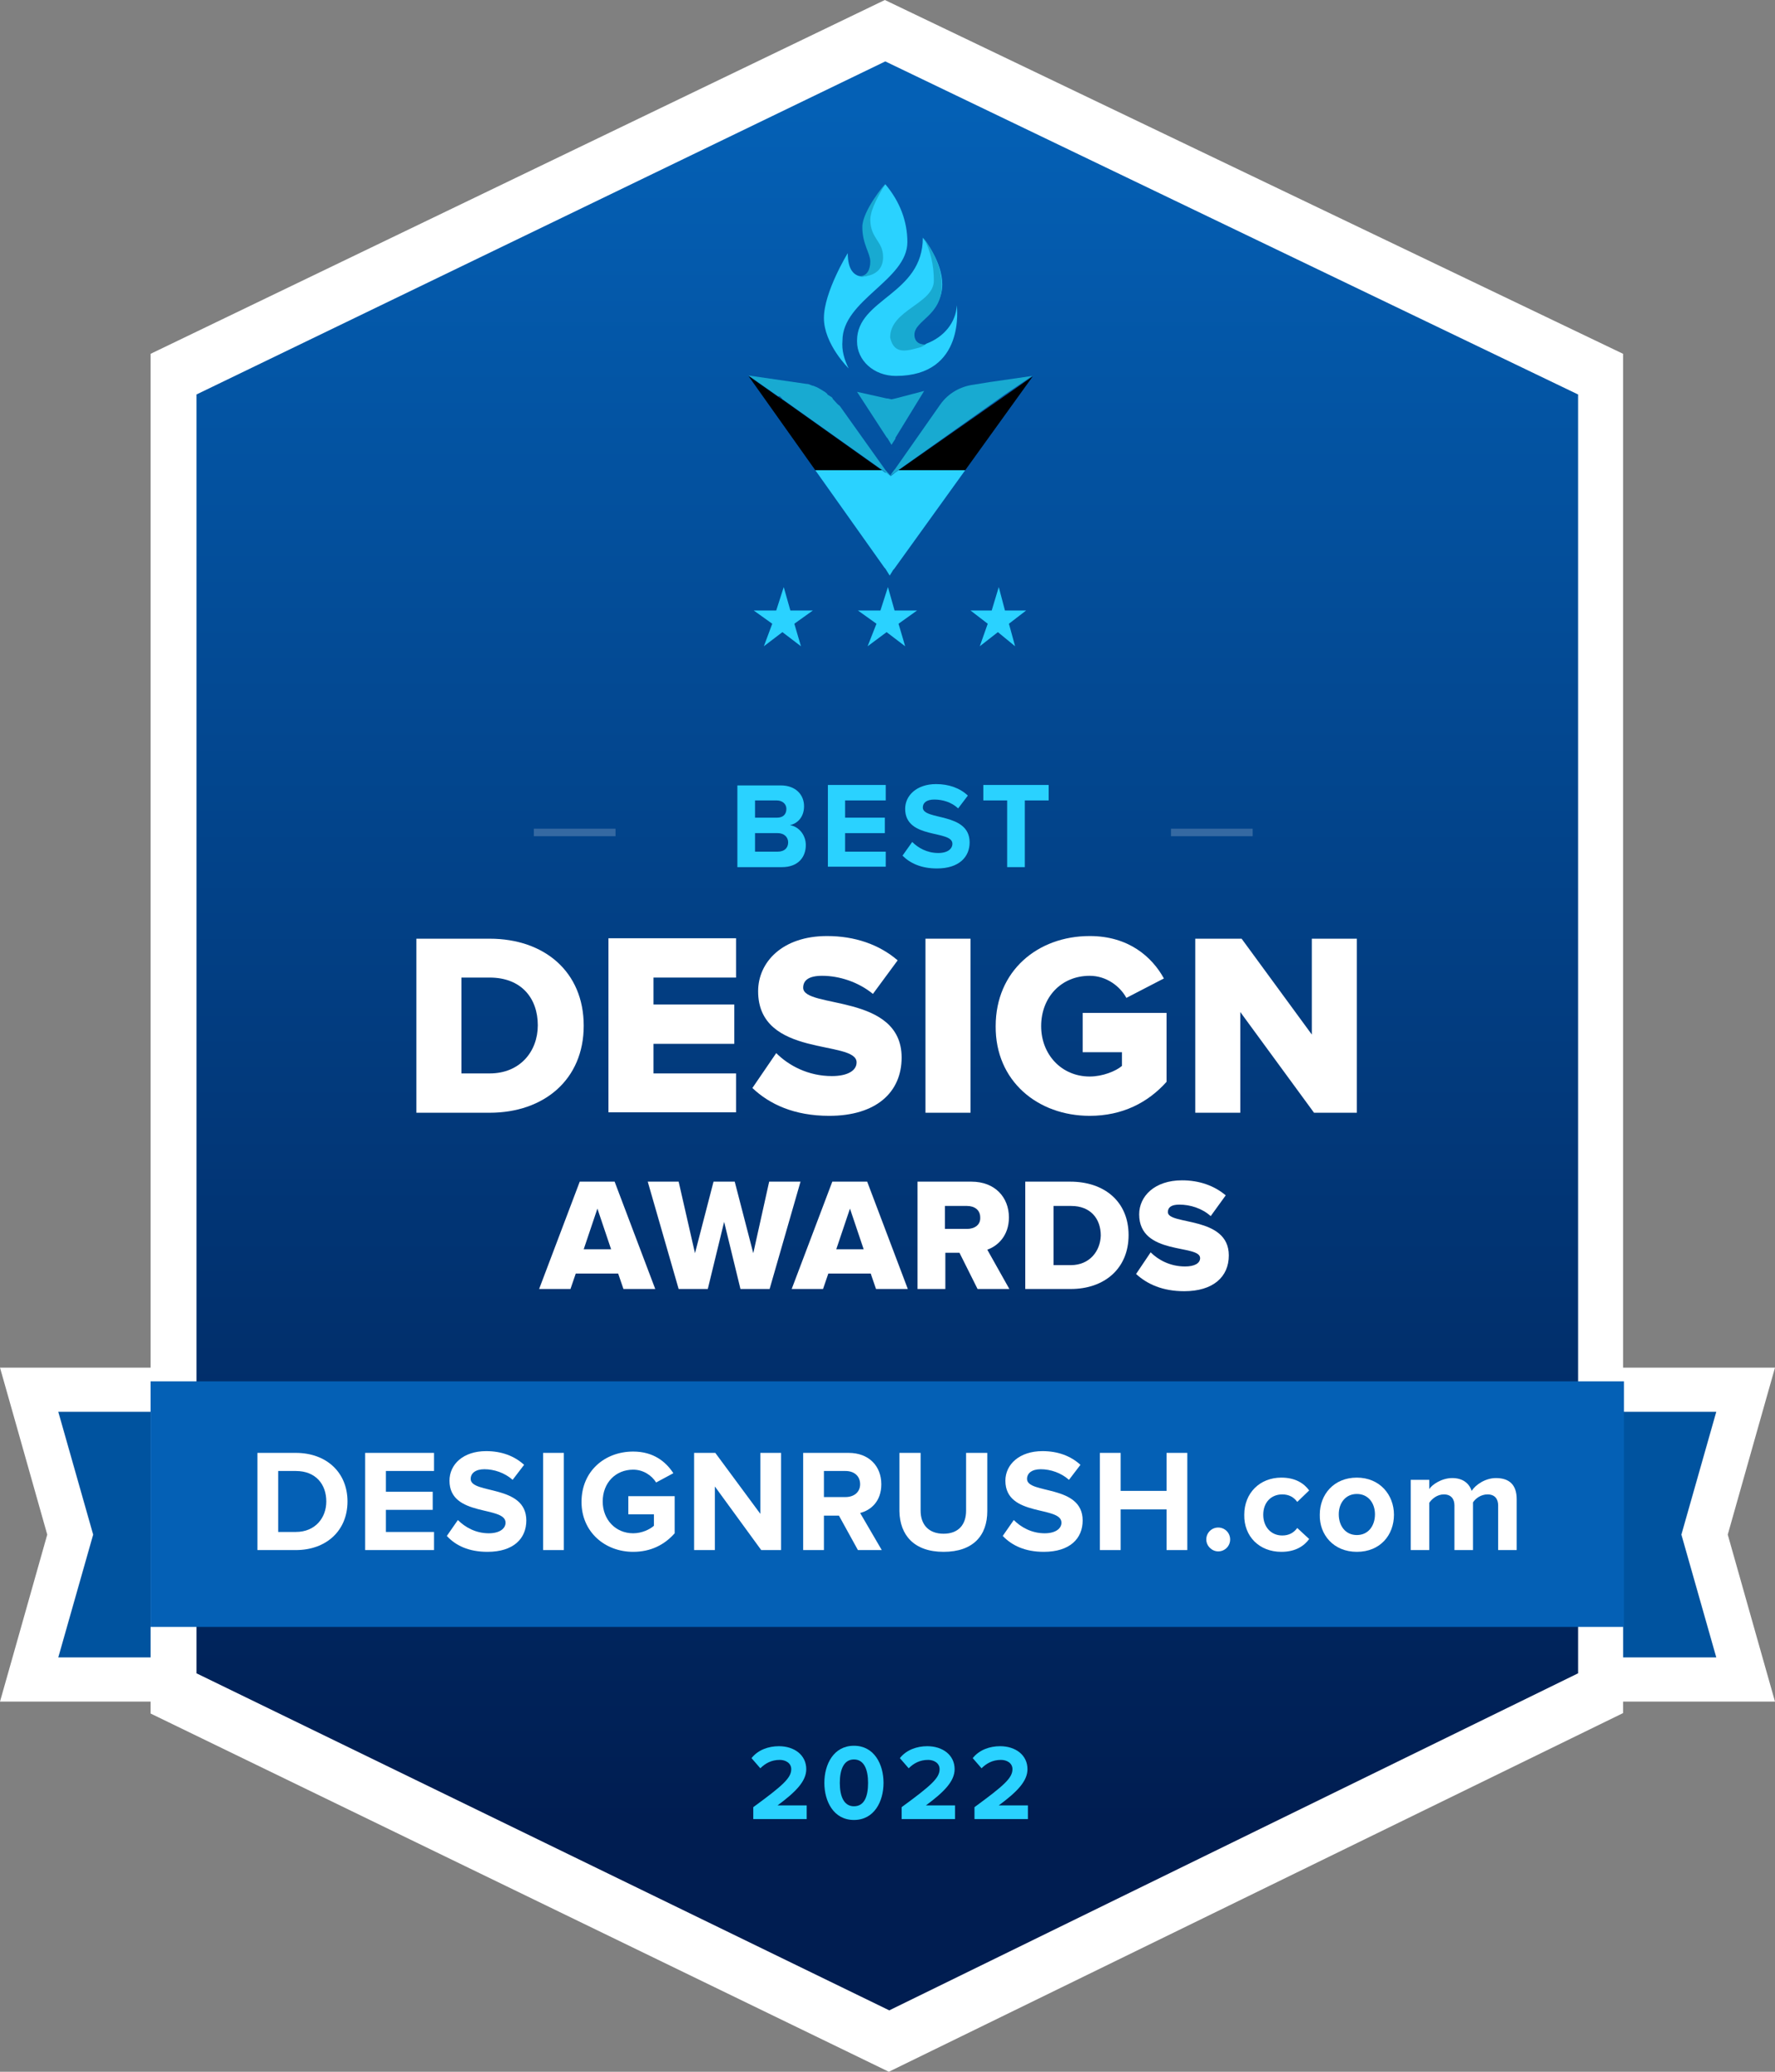 <svg xmlns="http://www.w3.org/2000/svg" xmlns:xlink="http://www.w3.org/1999/xlink" id="Layer_1" x="0px" y="0px" viewBox="0 0 402 469" style="enable-background:new 0 0 402 469;" xml:space="preserve"><rect x="0" y="0" width="402" height="469" fill="#808080" stroke="none"/><style type="text/css">	.st0{fill:#00539F;}	.st1{fill:#FFFFFF;}	.st2{fill:url(#SVGID_1_);}	.st3{fill:#2AD2FF;}	.st4{fill:#18AAD1;}	.st5{fill:url(#SVGID_00000018234643456205845860000010975104220635826870_);}	.st6{fill:#0460B5;}	.st7{opacity:0.2;fill-rule:evenodd;clip-rule:evenodd;fill:#FFFFFF;enable-background:new    ;}</style><g>	<g>		<polygon class="st0" points="6.6,380.2 15.9,347.4 6.6,314.6 39.6,314.6 39.6,344.8 39.3,380.2   "></polygon>		<path class="st1" d="M34.6,319.6v25.2l-0.2,30.4H13.2l7.9-27.8l-7.9-27.8H34.6 M44.6,309.6h-10H13.2H0l3.6,12.7l7.1,25.1    l-7.1,25.1L0,385.2h13.2h21.1h9.9l0.1-9.9l0.2-30.4l0,0v0v-25.2V309.6L44.6,309.6z"></path>	</g>	<g>		<polygon class="st0" points="362.6,380.2 362.6,314.6 395.3,314.6 386,347.4 395.3,380.2   "></polygon>		<path class="st1" d="M388.7,319.6l-7.9,27.8l7.9,27.8h-21.1v-30.4l0-25.2H388.7 M402,309.6h-13.2h-21.1h-10l0,10l0,25.2v30.4v10    h10h21.1H402l-3.6-12.7l-7.1-25.1l7.1-25.1L402,309.6L402,309.6z"></path>	</g>	<g>		<path class="st1" d="M34.1,80.1L200.4,0l167.2,80.1v307.7L201.3,469L34.1,387.9V80.1z"></path>	</g>			<linearGradient id="SVGID_1_" gradientUnits="userSpaceOnUse" x1="200.95" y1="535.708" x2="200.95" y2="148.11" gradientTransform="matrix(1 0 0 -1 0 560.326)">		<stop offset="0" style="stop-color:#0460B5"></stop>		<stop offset="1" style="stop-color:#001D51"></stop>	</linearGradient>	<path class="st2" d="M44.5,89.3l156-75.4l156.9,75.4v289.5l-156,76.3L44.5,378.8V89.3z"></path>	<path class="st3" d="M198.5,141.2l-4.2-3h5.1l1.7-5.3l1.5,5.3h5.1l-4.2,3l1.5,5.1l-4.2-3.2l-4.3,3.2L198.5,141.2z"></path>	<path class="st3" d="M223.7,141.2l-3.9-3h4.8l1.6-5.3l1.4,5.3h4.8l-3.9,3l1.4,5.1l-3.9-3.2l-4.1,3.2L223.7,141.2z"></path>	<path class="st3" d="M174.9,141.2l-4.2-3h5.1l1.7-5.3l1.5,5.3h5.1l-4.2,3l1.5,5.1l-4.2-3.2l-4.2,3.2L174.9,141.2z"></path>	<path class="st4" d="M201.7,107.7C201.5,107.7,201.5,107.5,201.7,107.7l-1-0.6l-0.2-0.2l-23.1-16.4c0,0-0.2,0-0.2-0.2l-0.4-0.4   l-0.2-0.2h-0.4l-6.7-4.7l13.1,1.9c0.6,0,0.8,0.2,1.4,0.4c0.2,0,0.6,0.2,0.6,0.2c0.6,0.2,0.8,0.4,1.2,0.6c0.4,0.2,0.6,0.4,1,0.6   c0.2,0.2,0.6,0.4,0.6,0.6c0.2,0.2,0.4,0.2,0.6,0.4c0.4,0.2,0.6,0.4,0.6,0.6c0.6,0.6,1,1.2,1.6,1.6l10.4,14.6l0.2,0.2L201.7,107.7z"></path>			<linearGradient id="SVGID_00000176034798234262036090000005219561259415282595_" gradientUnits="userSpaceOnUse" x1="201.708" y1="429.915" x2="201.708" y2="453.809" gradientTransform="matrix(1 0 0 -1 0 560.326)">		<stop offset="1" style="stop-color:#2AD2FF"></stop>		<stop offset="1" style="stop-color:#000000"></stop>	</linearGradient>	<path style="fill:url(#SVGID_00000176034798234262036090000005219561259415282595_);" d="M201.5,130.3l-1-1.6l-0.2-0.2l-30.8-43.4   l6.7,4.7l1.2,0.8l23.1,16.4h0.2l0.8,0.6c0,0,0.2,0,0.2,0.2l1-0.8l31.2-21.8l-31.4,43.6l-0.2,0.2L201.5,130.3z"></path>	<path class="st4" d="M201.9,100.7l-0.9-1.5l-0.2-0.2l-6.7-10.3l6.7,1.5h0.2l0.9,0.2l0.9-0.2l6.5-1.7l-6.5,10.6v0.2L201.9,100.7z"></path>	<path class="st4" d="M233.8,85.1l-9.7,1.4l-3.7,0.6c-2.9,0.4-5.6,1.9-7.4,4.4l-10.3,14.7l-0.2,0.2l-1,1.4l1.2-1.2l0.2-0.2l-1.4,1.4   l26.1-18.5L233.8,85.1z"></path>	<path class="st3" d="M205.5,54.8c0,8.6-14.7,13.1-14.7,22.3c-0.2,2.2,0.4,4.3,1.4,6.3c0,0-5.6-5.5-5.6-11.4   c0-5.9,5.4-14.7,5.4-14.7c0,3.9,1.5,5.1,3.1,5.3h0.2c1.7,0,2.7-1.4,2.7-3.3c0-2-2.1-3.9-2.1-7.8c0-3.7,4.6-9.8,4.6-9.8   C203.8,45.6,205.5,50.1,205.5,54.8z"></path>	<path class="st3" d="M202.9,85.1c-5,0-8.8-3.5-8.8-7.8v-0.2c0-9.5,14.9-10.4,14.9-23.3c0.4,0.6,4.4,5.4,4.4,10.6   c0,6.5-6.9,8.2-6.9,11.4c0,1.3,0.6,2.2,2.7,2.2c0.2,0,0.4,0,0.6-0.2c4-1.5,6.7-4.8,6.9-8.7C216.7,69.3,218.8,85.1,202.9,85.1z"></path>	<path class="st4" d="M209.5,78c0.4-0.1-0.5,0.4-1,0.6c-2.7,0.7-6,2-6.9-2.2c0-6.3,9.9-7.6,9.9-12.9c0-3.3-0.7-6.7-2.3-9.6   c0.4,0.6,4.1,5.2,4.1,10.7c0,6.9-6.2,7.9-6.2,11.2C207.1,77.1,207.9,78,209.5,78z"></path>	<path class="st4" d="M200,58.2c0,4.8-5.3,4.5-5.7,4.3h0.5c1.5,0,2.3-1.4,2.3-3.3c0-1.9-1.8-3.9-1.8-7.8c0-3.7,5.1-9.7,5.1-9.7   c-1.3,2.5-3.1,5.2-3.3,7.9C197.1,54.1,200,54.5,200,58.2z"></path>	<path class="st1" d="M110.9,251.9c12.3,0,21.3-7.5,21.3-19.7c0-12.2-8.9-19.7-21.3-19.7H94.3v39.4H110.9z M110.9,243h-6.4v-21.7   h6.4c7.2,0,10.9,4.7,10.9,10.8C121.8,238,117.8,243,110.9,243z"></path>	<path class="st1" d="M166.7,251.9V243H148v-6.7h18.3v-8.9H148v-6.1h18.7v-8.9h-28.9v39.4H166.7z"></path>	<path class="st1" d="M187.8,252.6c10.6,0,16.4-5.3,16.4-13.2c0-14.6-22.3-11-22.3-15.8c0-1.7,1.3-2.7,4.3-2.7   c3.9,0,8.2,1.4,11.5,4.1l5.6-7.6c-4.2-3.6-9.7-5.5-16-5.5c-10.1,0-15.6,5.9-15.6,12.5c0,15.2,22.3,10.9,22.3,16.1   c0,1.9-2.1,3.1-5.6,3.1c-5.4,0-9.8-2.4-12.6-5.2l-5.4,7.9C174.3,250,179.9,252.6,187.8,252.6z"></path>	<path class="st1" d="M219.8,251.9v-39.4h-10.2v39.4H219.8z"></path>	<path class="st1" d="M246.8,252.6c7.4,0,13.2-3,17.4-7.7v-15.6h-19v8.9h8.9v3.1c-1.4,1.2-4.4,2.4-7.3,2.4c-6.4,0-11-5-11-11.4   c0-6.5,4.5-11.4,11-11.4c3.8,0,6.9,2.4,8.3,5l8.5-4.4c-2.7-4.9-8-9.6-16.8-9.6c-11.8,0-21.3,7.9-21.3,20.4   C225.4,244.7,235,252.6,246.8,252.6z"></path>	<path class="st1" d="M307.3,251.9v-39.4h-10.2v21.7l-15.9-21.7h-10.5v39.4h10.2v-22.8l16.7,22.8H307.3z"></path>	<path class="st1" d="M148.4,291.8l-9.2-24.3h-7.9l-9.2,24.3h7.1l1.2-3.5h9.6l1.2,3.5H148.4z M138.4,282.8h-6.2l3.1-9.2L138.4,282.8   z"></path>	<path class="st1" d="M174.3,291.8l7-24.3h-7.1l-3.6,16.2l-4.2-16.2h-4.8l-4.2,16.2l-3.7-16.2h-7l7,24.3h6.6l3.7-15.2l3.7,15.2   H174.3z"></path>	<path class="st1" d="M205.6,291.8l-9.2-24.3h-7.9l-9.2,24.3h7.1l1.2-3.5h9.6l1.2,3.5H205.6z M195.6,282.8h-6.2l3.1-9.2L195.6,282.8   z"></path>	<path class="st1" d="M228.6,291.8l-5-8.9c2.3-0.8,4.9-3.1,4.9-7.3c0-4.5-3.1-8.1-8.5-8.1h-12.2v24.3h6.3v-8.2h3.2l4.1,8.2H228.6z    M219,278.2h-5V273h5c1.7,0,3,0.9,3,2.6C222.1,277.3,220.7,278.2,219,278.2z"></path>	<path class="st1" d="M242.5,291.8c7.6,0,13.1-4.6,13.1-12.2c0-7.6-5.5-12.1-13.2-12.1h-10.2v24.3H242.5z M242.5,286.4h-3.9V273h4   c4.4,0,6.7,2.9,6.7,6.7C249.2,283.2,246.8,286.4,242.5,286.4z"></path>	<path class="st1" d="M268.2,292.3c6.5,0,10.1-3.2,10.1-8.1c0-9-13.8-6.8-13.8-9.8c0-1.1,0.8-1.7,2.6-1.7c2.4,0,5.1,0.8,7.1,2.6   l3.4-4.7c-2.6-2.2-6-3.4-9.9-3.4c-6.2,0-9.7,3.6-9.7,7.7c0,9.4,13.8,6.7,13.8,9.9c0,1.2-1.3,1.9-3.4,1.9c-3.4,0-6.1-1.5-7.8-3.2   l-3.3,4.9C259.8,290.7,263.3,292.3,268.2,292.3z"></path>	<path class="st3" d="M182.7,411.7v-3h-6.6c4.2-3.1,6.5-5.5,6.5-8.2c0-3.2-2.7-5.2-6.2-5.2c-2.3,0-4.7,0.8-6.2,2.7l2,2.3   c1.1-1.1,2.5-1.9,4.4-1.9c1.3,0,2.6,0.7,2.6,2.1c0,2-1.9,3.7-8.6,8.6v2.7H182.7z"></path>	<path class="st3" d="M193.4,412c4.6,0,6.7-4.2,6.7-8.4c0-4.2-2.1-8.4-6.7-8.4c-4.6,0-6.7,4.2-6.7,8.4   C186.7,407.8,188.8,412,193.4,412z M193.4,408.9c-2.3,0-3.2-2.3-3.2-5.3c0-3,0.9-5.3,3.2-5.3c2.3,0,3.2,2.3,3.2,5.3   C196.6,406.6,195.8,408.9,193.4,408.9z"></path>	<path class="st3" d="M216.3,411.7v-3h-6.6c4.2-3.1,6.5-5.5,6.5-8.2c0-3.2-2.7-5.2-6.2-5.2c-2.3,0-4.7,0.8-6.2,2.7l2,2.3   c1.1-1.1,2.5-1.9,4.4-1.9c1.3,0,2.6,0.7,2.6,2.1c0,2-1.9,3.7-8.6,8.6v2.7H216.3z"></path>	<path class="st3" d="M232.8,411.7v-3h-6.6c4.2-3.1,6.5-5.5,6.5-8.2c0-3.2-2.7-5.2-6.2-5.2c-2.3,0-4.7,0.8-6.2,2.7l2,2.3   c1.1-1.1,2.5-1.9,4.4-1.9c1.3,0,2.6,0.7,2.6,2.1c0,2-1.9,3.7-8.6,8.6v2.7H232.8z"></path>	<path class="st6" d="M367.8,312.7H34.1v55.6h333.7V312.7z"></path>	<path class="st1" d="M67,350.9c6.9,0,11.7-4.4,11.7-11s-4.8-11-11.7-11h-8.7v22H67z M67,346.8h-4V333h4c4.5,0,6.9,3,6.9,6.9   C73.9,343.6,71.4,346.8,67,346.8z"></path>	<path class="st1" d="M98.3,350.9v-4.1H87.4v-5H98v-4.1H87.4V333h10.9v-4.1H82.7v22H98.3z"></path>	<path class="st1" d="M110.4,351.3c5.9,0,8.8-3,8.8-7.1c0-8.2-12.6-5.9-12.6-9.4c0-1.3,1.1-2.2,3.1-2.2c2.2,0,4.6,0.8,6.4,2.4   l2.6-3.4c-2.2-2-5.1-3.1-8.6-3.1c-5.2,0-8.3,3-8.3,6.7c0,8.3,12.7,5.6,12.7,9.5c0,1.3-1.3,2.4-3.8,2.4c-3,0-5.4-1.4-7-3l-2.5,3.6   C103.2,349.9,106.2,351.3,110.4,351.3z"></path>	<path class="st1" d="M127.7,350.9v-22H123v22H127.7z"></path>	<path class="st1" d="M143.4,351.3c4,0,7.1-1.6,9.4-4.2v-8.4h-10.5v4.1h5.8v2.6c-0.9,0.8-2.7,1.7-4.7,1.7c-4,0-6.9-3.1-6.9-7.2   c0-4.2,2.9-7.2,6.9-7.2c2.3,0,4.2,1.3,5.2,2.9l3.9-2.1c-1.7-2.6-4.5-4.9-9.1-4.9c-6.4,0-11.7,4.4-11.7,11.4   C131.7,346.8,137,351.3,143.4,351.3z"></path>	<path class="st1" d="M176.9,350.9v-22h-4.7v13.8L162,328.9h-4.8v22h4.7v-14.4l10.5,14.4H176.9z"></path>	<path class="st1" d="M199.7,350.9l-4.9-8.4c2.4-0.6,4.8-2.6,4.8-6.5c0-4.1-2.8-7.1-7.4-7.1h-10.3v22h4.7v-7.8h3.4l4.3,7.8H199.7z    M191.5,338.9h-4.9V333h4.9c1.9,0,3.3,1.1,3.3,3C194.8,337.8,193.4,338.9,191.5,338.9z"></path>	<path class="st1" d="M213.7,351.3c6.7,0,9.9-3.7,9.9-9.2v-13.2h-4.8v13.1c0,3.1-1.7,5.2-5.1,5.2c-3.4,0-5.2-2.1-5.2-5.2v-13.1h-4.8   v13.2C203.8,347.5,207,351.3,213.7,351.3z"></path>	<path class="st1" d="M236.4,351.3c5.9,0,8.8-3,8.8-7.1c0-8.2-12.6-5.9-12.6-9.4c0-1.3,1.1-2.2,3.1-2.2c2.2,0,4.6,0.8,6.4,2.4   l2.6-3.4c-2.2-2-5.1-3.1-8.6-3.1c-5.2,0-8.4,3-8.4,6.7c0,8.3,12.7,5.6,12.7,9.5c0,1.3-1.3,2.4-3.8,2.4c-3,0-5.4-1.4-7-3l-2.5,3.6   C229.2,349.9,232.2,351.3,236.4,351.3z"></path>	<path class="st1" d="M268.9,350.9v-22h-4.7v8.6h-10.4v-8.6h-4.7v22h4.7v-9.2h10.4v9.2H268.9z"></path>	<path class="st1" d="M275.9,351.2c1.5,0,2.7-1.2,2.7-2.7c0-1.5-1.2-2.7-2.7-2.7s-2.7,1.2-2.7,2.7   C273.2,350,274.5,351.2,275.9,351.2z"></path>	<path class="st1" d="M290.2,351.3c3.3,0,5.2-1.4,6.3-2.9l-2.7-2.5c-0.8,1.1-1.9,1.7-3.4,1.7c-2.5,0-4.3-1.9-4.3-4.7   c0-2.8,1.8-4.6,4.3-4.6c1.5,0,2.6,0.6,3.4,1.7l2.7-2.6c-1.1-1.5-3-2.9-6.3-2.9c-4.9,0-8.4,3.5-8.4,8.4   C281.7,347.8,285.2,351.3,290.2,351.3z"></path>	<path class="st1" d="M307.3,351.3c5.3,0,8.4-3.8,8.4-8.4c0-4.5-3.2-8.4-8.4-8.4c-5.2,0-8.4,3.8-8.4,8.4   C298.8,347.4,302,351.3,307.3,351.3z M307.3,347.5c-2.6,0-4.1-2.1-4.1-4.7c0-2.5,1.5-4.6,4.1-4.6c2.6,0,4.1,2.1,4.1,4.6   C311.4,345.4,309.9,347.5,307.3,347.5z"></path>	<path class="st1" d="M343.5,350.9v-11.5c0-3.3-1.7-4.8-4.7-4.8c-2.4,0-4.6,1.5-5.5,2.9c-0.6-1.8-2.1-2.9-4.4-2.9   c-2.4,0-4.6,1.5-5.2,2.5v-2.1h-4.2v15.9h4.2v-10.7c0.6-0.9,1.8-1.9,3.3-1.9c1.7,0,2.4,1.1,2.4,2.5v10.1h4.2v-10.8   c0.6-0.9,1.8-1.8,3.3-1.8c1.7,0,2.4,1.1,2.4,2.5v10.1H343.5z"></path>	<path class="st7" d="M139.4,189.3h-18.5v-1.7h18.5V189.3z"></path>	<path class="st7" d="M283.7,189.3h-18.5v-1.7h18.5V189.3z"></path>	<path class="st3" d="M177.1,196.3c3.6,0,5.4-2.2,5.4-5c0-2.3-1.6-4.2-3.6-4.5c1.8-0.4,3.2-1.9,3.2-4.3c0-2.5-1.8-4.7-5.3-4.7h-9.8   v18.5H177.1z M176,185.1H171v-3.9h4.9c1.3,0,2.2,0.8,2.2,1.9C178.1,184.4,177.3,185.1,176,185.1z M176.1,192.8H171v-4.2h5.1   c1.5,0,2.4,0.9,2.4,2.1C178.5,192,177.6,192.8,176.1,192.8z"></path>	<path class="st3" d="M200.6,196.3v-3.5h-9.2v-4.2h9v-3.5h-9v-3.9h9.2v-3.5h-13.1v18.5H200.6z"></path>	<path class="st3" d="M212.2,196.6c5,0,7.4-2.6,7.4-5.9c0-6.9-10.6-4.9-10.6-7.9c0-1.1,0.9-1.8,2.6-1.8c1.9,0,3.9,0.6,5.4,2l2.2-2.9   c-1.8-1.7-4.3-2.6-7.2-2.6c-4.4,0-7,2.6-7,5.6c0,7,10.7,4.7,10.7,7.9c0,1.1-1,2.1-3.2,2.1c-2.6,0-4.6-1.2-5.9-2.5l-2.2,3.1   C206.1,195.4,208.6,196.6,212.2,196.6z"></path>	<path class="st3" d="M232.1,196.3v-15.1h5.4v-3.5h-14.8v3.5h5.4v15.1H232.1z"></path></g></svg>